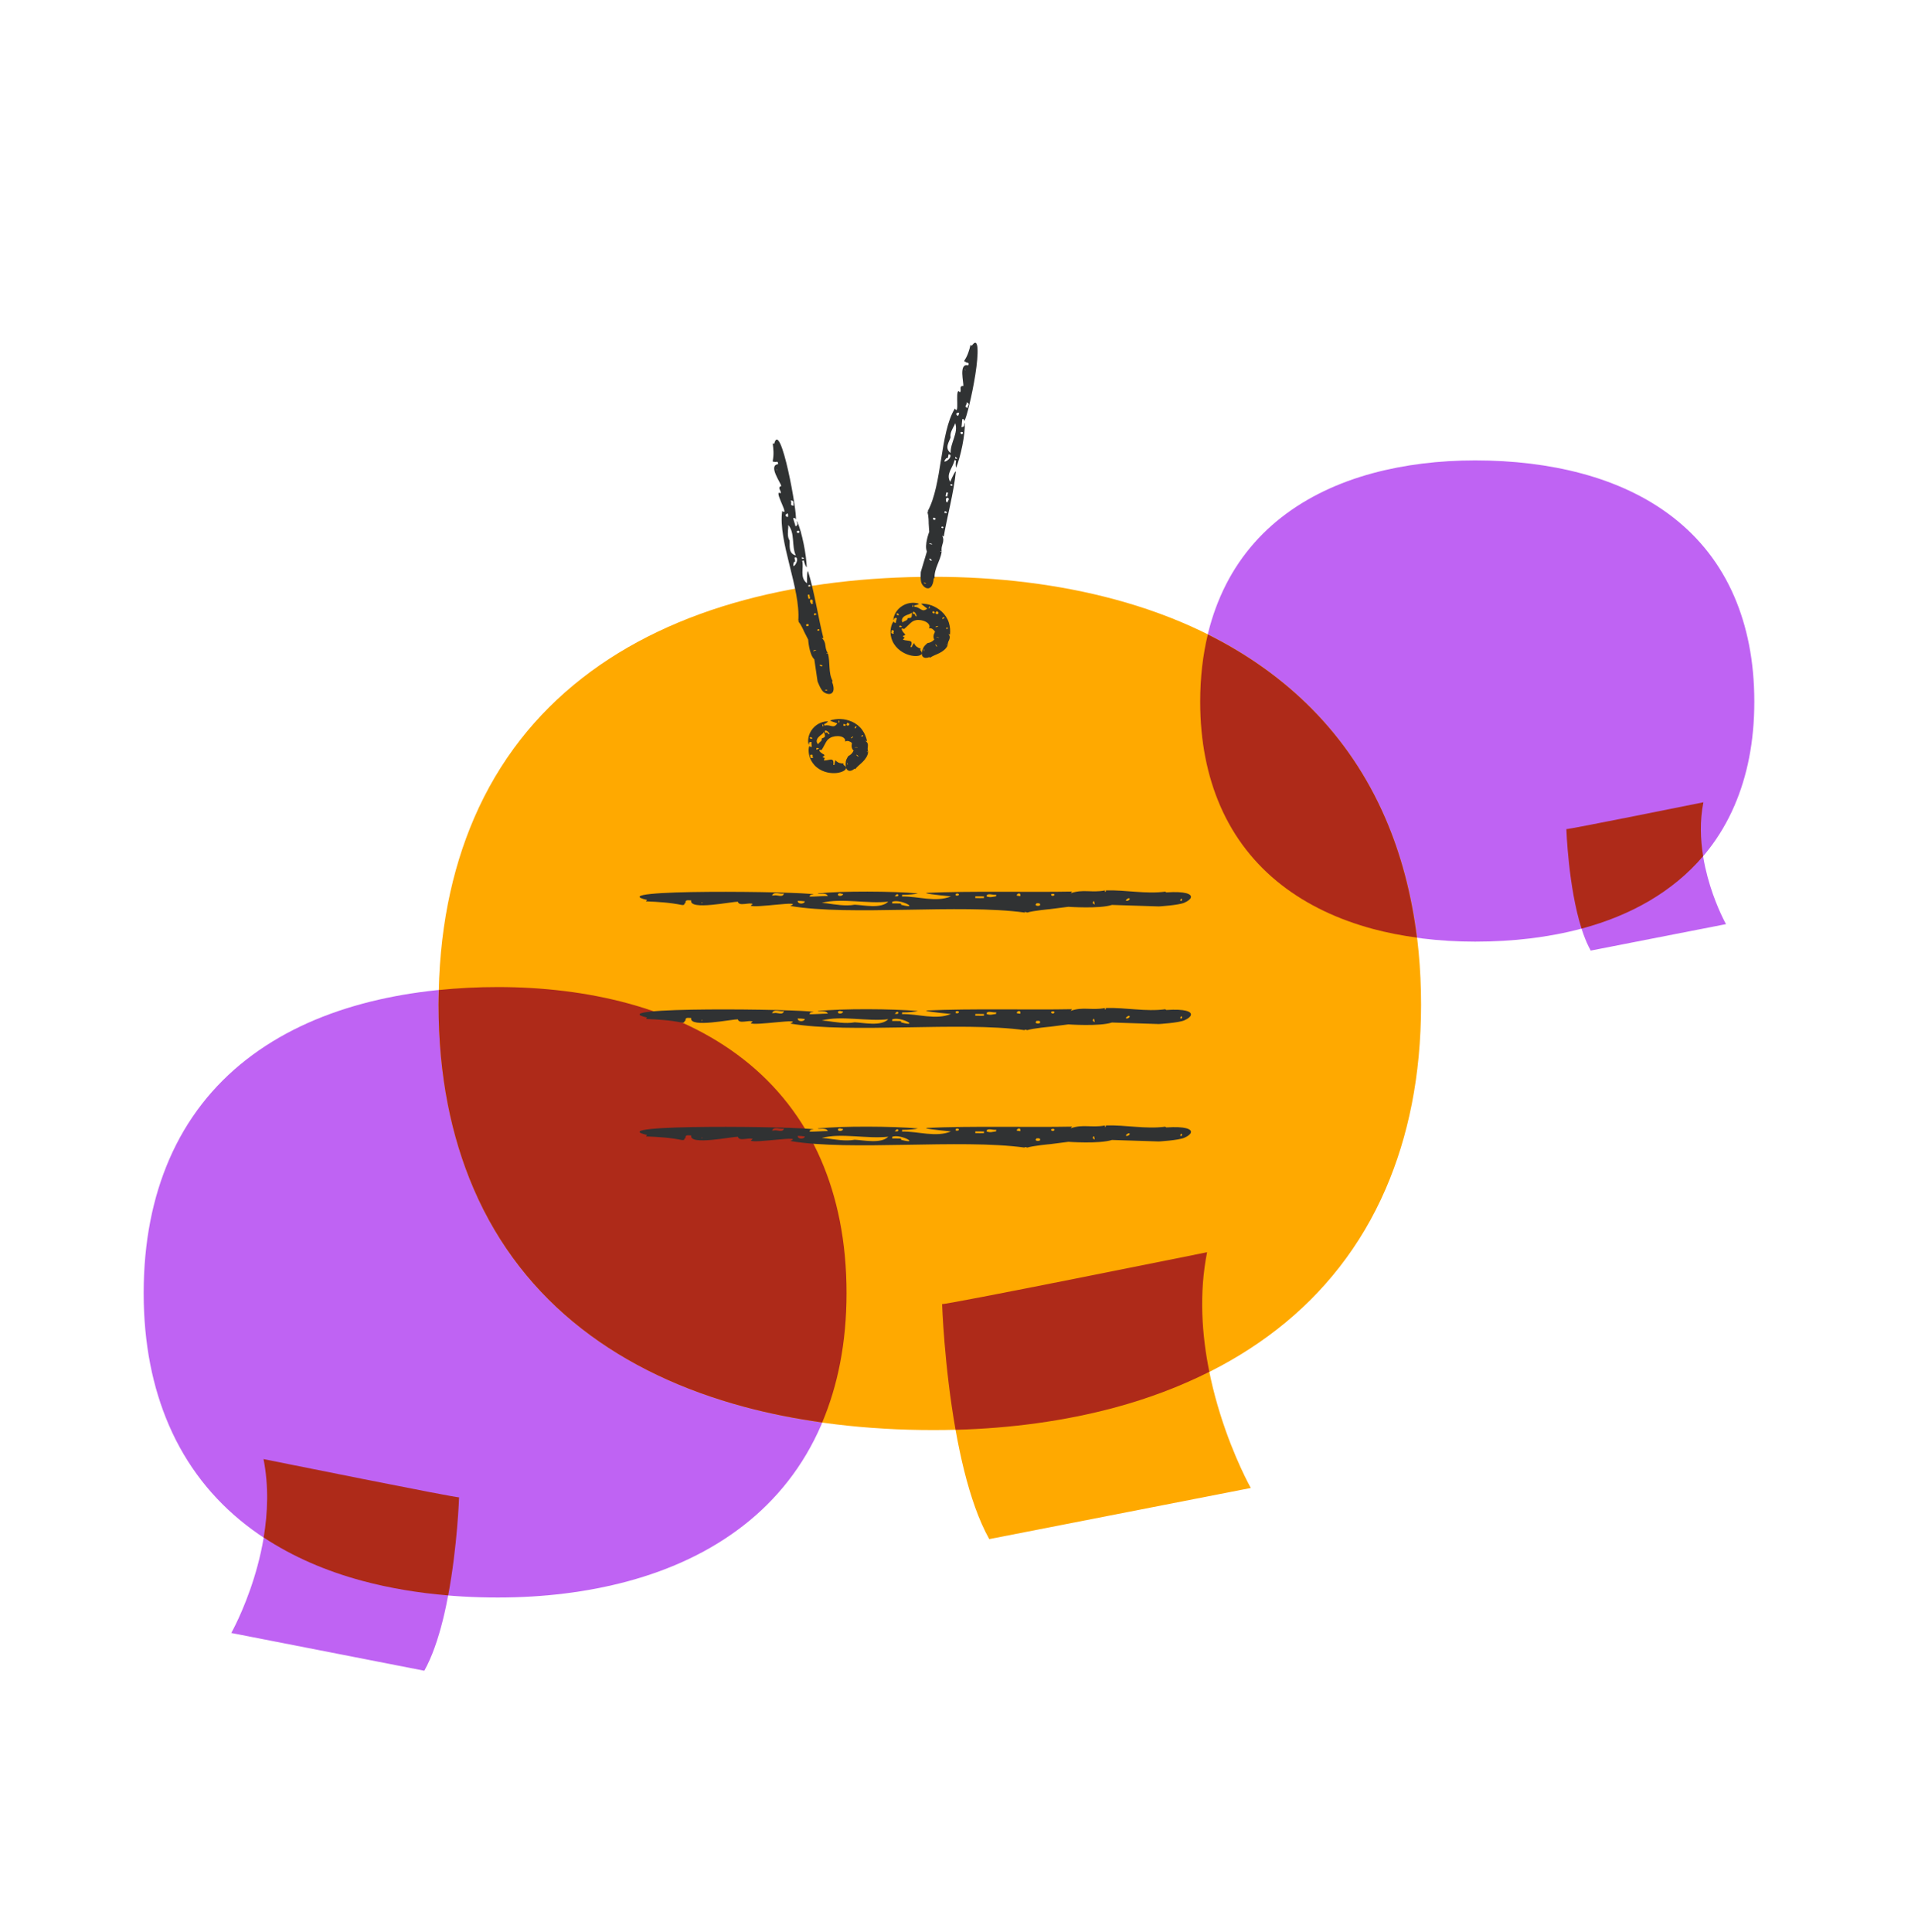 <svg width="140" height="141" viewBox="0 0 140 141" fill="none" xmlns="http://www.w3.org/2000/svg">
<g clip-path="url(#clip0_4040_477)">
<mask id="mask0_4040_477" style="mask-type:luminance" maskUnits="userSpaceOnUse" x="0" y="0" width="141" height="141">
<path d="M0.004 0.516H140.004V140.516H0.004V0.516Z" fill="white"/>
</mask>
<g mask="url(#mask0_4040_477)">
<path d="M26.463 115.386C29.513 116.205 32.848 116.595 36.335 116.595C39.652 116.595 42.857 116.211 45.816 115.413C52.165 113.7 57.339 110.035 59.947 103.996C61.12 101.281 61.792 98.104 61.792 94.384C61.792 90.609 61.113 87.388 59.925 84.643C57.308 78.599 52.145 74.94 45.816 73.228C42.857 72.428 39.652 72.043 36.335 72.043C32.848 72.043 29.513 72.434 26.463 73.255C20.057 74.979 14.935 78.634 12.343 84.643C11.159 87.388 10.487 90.609 10.487 94.384C10.487 98.104 11.152 101.281 12.321 103.996C14.905 110 20.036 113.66 26.463 115.386Z" fill="#BF63F3"/>
</g>
<mask id="mask1_4040_477" style="mask-type:luminance" maskUnits="userSpaceOnUse" x="0" y="0" width="141" height="141">
<path d="M0.004 0.516H140.004V140.516H0.004V0.516Z" fill="white"/>
</mask>
<g mask="url(#mask1_4040_477)">
<path d="M115.457 67.773C113.052 68.418 110.423 68.726 107.674 68.726C105.059 68.726 102.532 68.424 100.2 67.794C95.195 66.444 91.116 63.555 89.059 58.794C88.135 56.654 87.605 54.149 87.605 51.216C87.605 48.24 88.141 45.7 89.077 43.537C91.14 38.772 95.21 35.887 100.2 34.537C102.532 33.907 105.059 33.603 107.674 33.603C110.423 33.603 113.052 33.912 115.457 34.559C120.508 35.918 124.545 38.8 126.589 43.537C127.522 45.7 128.052 48.24 128.052 51.216C128.052 54.149 127.528 56.654 126.606 58.794C124.569 63.527 120.523 66.413 115.457 67.773Z" fill="#BF63F3"/>
</g>
<mask id="mask2_4040_477" style="mask-type:luminance" maskUnits="userSpaceOnUse" x="0" y="0" width="141" height="141">
<path d="M0.004 0.516H140.004V140.516H0.004V0.516Z" fill="white"/>
</mask>
<g mask="url(#mask2_4040_477)">
<path d="M54.343 102.683C58.607 103.828 63.268 104.374 68.143 104.374C72.78 104.374 77.26 103.836 81.396 102.721C90.27 100.327 97.502 95.204 101.149 86.763C102.788 82.968 103.727 78.526 103.727 73.327C103.727 68.05 102.778 63.547 101.117 59.71C97.459 51.261 90.243 46.147 81.396 43.754C77.26 42.636 72.78 42.098 68.143 42.098C63.268 42.098 58.607 42.645 54.343 43.792C45.389 46.202 38.23 51.311 34.607 59.71C32.952 63.547 32.012 68.05 32.012 73.327C32.012 78.526 32.941 82.968 34.575 86.763C38.187 95.154 45.361 100.271 54.343 102.683Z" fill="#FFA900"/>
</g>
<mask id="mask3_4040_477" style="mask-type:luminance" maskUnits="userSpaceOnUse" x="0" y="0" width="141" height="141">
<path d="M0.004 0.516H140.004V140.516H0.004V0.516Z" fill="white"/>
</mask>
<g mask="url(#mask3_4040_477)">
<path d="M45.815 73.226C42.857 72.426 39.652 72.041 36.334 72.041C34.87 72.041 33.436 72.115 32.036 72.255C32.026 72.612 32.011 72.963 32.011 73.327C32.011 78.526 32.94 82.968 34.574 86.763C38.187 95.154 45.36 100.272 54.343 102.684C56.164 103.173 58.063 103.546 60.016 103.82C61.143 101.144 61.791 98.024 61.791 94.382C61.791 90.606 61.112 87.386 59.924 84.641C57.307 78.597 52.144 74.938 45.815 73.226Z" fill="#AE2A19"/>
</g>
<mask id="mask4_4040_477" style="mask-type:luminance" maskUnits="userSpaceOnUse" x="0" y="0" width="141" height="141">
<path d="M0.004 0.516H140.004V140.516H0.004V0.516Z" fill="white"/>
</mask>
<g mask="url(#mask4_4040_477)">
<path d="M33.51 109.275C33.51 109.275 33.228 117.908 30.971 121.939L16.881 119.184C16.881 119.184 20.493 112.8 19.235 106.486C19.235 106.486 33.584 109.386 33.51 109.275Z" fill="#BF63F3"/>
</g>
<mask id="mask5_4040_477" style="mask-type:luminance" maskUnits="userSpaceOnUse" x="0" y="0" width="141" height="141">
<path d="M0.004 0.516H140.004V140.516H0.004V0.516Z" fill="white"/>
</mask>
<g mask="url(#mask5_4040_477)">
<path d="M114.333 60.506C114.333 60.506 114.53 66.555 116.112 69.379L125.986 67.449C125.986 67.449 123.455 62.975 124.336 58.551C124.336 58.551 114.281 60.583 114.333 60.506Z" fill="#BF63F3"/>
</g>
<mask id="mask6_4040_477" style="mask-type:luminance" maskUnits="userSpaceOnUse" x="0" y="0" width="141" height="141">
<path d="M0.004 0.516H140.004V140.516H0.004V0.516Z" fill="white"/>
</mask>
<g mask="url(#mask6_4040_477)">
<path d="M68.768 95.174C68.768 95.174 69.15 106.871 72.208 112.333L91.3 108.601C91.3 108.601 86.407 99.949 88.11 91.394C88.11 91.394 68.667 95.324 68.768 95.174Z" fill="#FFA900"/>
</g>
<mask id="mask7_4040_477" style="mask-type:luminance" maskUnits="userSpaceOnUse" x="0" y="0" width="141" height="141">
<path d="M0.004 0.516H140.004V140.516H0.004V0.516Z" fill="white"/>
</mask>
<g mask="url(#mask7_4040_477)">
<path d="M88.272 100.124C87.731 97.46 87.507 94.422 88.109 91.394C88.109 91.394 68.666 95.324 68.767 95.174C68.767 95.174 68.914 99.649 69.749 104.356C73.814 104.245 77.739 103.712 81.395 102.726C83.826 102.07 86.127 101.201 88.272 100.124Z" fill="#AE2A19"/>
</g>
<mask id="mask8_4040_477" style="mask-type:luminance" maskUnits="userSpaceOnUse" x="0" y="0" width="141" height="141">
<path d="M0.004 0.516H140.004V140.516H0.004V0.516Z" fill="white"/>
</mask>
<g mask="url(#mask8_4040_477)">
<path d="M19.234 106.491C19.625 108.457 19.544 110.43 19.247 112.215C21.374 113.619 23.805 114.67 26.462 115.383C28.438 115.913 30.534 116.262 32.713 116.443C33.392 112.832 33.509 109.281 33.509 109.281C33.583 109.391 19.234 106.491 19.234 106.491Z" fill="#AE2A19"/>
</g>
<mask id="mask9_4040_477" style="mask-type:luminance" maskUnits="userSpaceOnUse" x="0" y="0" width="141" height="141">
<path d="M0.004 0.516H140.004V140.516H0.004V0.516Z" fill="white"/>
</mask>
<g mask="url(#mask9_4040_477)">
<path d="M124.315 62.488C124.118 61.258 124.067 59.905 124.336 58.555C124.336 58.555 114.281 60.587 114.333 60.511C114.333 60.511 114.471 64.74 115.442 67.777C115.447 67.775 115.453 67.775 115.459 67.773C119.037 66.812 122.103 65.085 124.315 62.488Z" fill="#AE2A19"/>
</g>
<mask id="mask10_4040_477" style="mask-type:luminance" maskUnits="userSpaceOnUse" x="0" y="0" width="141" height="141">
<path d="M0.004 0.516H140.004V140.516H0.004V0.516Z" fill="white"/>
</mask>
<g mask="url(#mask10_4040_477)">
<path d="M103.425 68.434C103.025 65.203 102.238 62.301 101.117 59.711C98.447 53.543 93.874 49.16 88.161 46.308C87.802 47.796 87.605 49.426 87.605 51.218C87.605 54.15 88.135 56.655 89.059 58.796C91.116 63.556 95.195 66.445 100.2 67.795C101.238 68.075 102.319 68.281 103.425 68.434Z" fill="#AE2A19"/>
</g>
<mask id="mask11_4040_477" style="mask-type:luminance" maskUnits="userSpaceOnUse" x="0" y="0" width="141" height="141">
<path d="M0.004 0.516H140.004V140.516H0.004V0.516Z" fill="white"/>
</mask>
<g mask="url(#mask11_4040_477)">
<path d="M76.705 65.283C76.748 65.265 76.804 65.23 76.85 65.234C77.15 65.248 76.818 65.541 76.705 65.283ZM74.48 65.404C74.45 65.399 74.4 65.388 74.371 65.389C73.945 65.404 74.542 64.961 74.48 65.404ZM69.758 65.36L69.758 65.24C70.057 65.125 70.091 65.434 69.765 65.36H69.758ZM71.819 65.547C71.616 65.552 71.396 65.548 71.186 65.543L71.193 65.421C71.406 65.423 71.616 65.424 71.824 65.426L71.819 65.547ZM65.568 65.299C65.59 65.488 65.373 65.394 65.312 65.414C65.356 65.376 65.436 65.258 65.487 65.26C65.522 65.263 65.532 65.284 65.568 65.299ZM61.17 65.256C61.27 65.134 61.437 65.249 61.538 65.247C61.537 65.421 61.105 65.45 61.169 65.255L61.17 65.256ZM72.012 65.428C72.006 65.12 72.535 65.365 72.711 65.296L72.708 65.417C72.447 65.45 72.29 65.527 72.023 65.428H72.012ZM56.353 65.362C56.492 65.013 56.965 65.298 57.218 65.202C57.162 65.548 56.708 65.293 56.515 65.354C56.447 65.353 56.394 65.356 56.353 65.362ZM86.159 65.706C86.164 65.59 86.259 65.549 86.285 65.665C86.275 65.751 86.16 65.82 86.144 65.685C86.145 65.69 86.15 65.7 86.159 65.706ZM82.179 65.727C82.214 65.624 82.351 65.558 82.415 65.554C82.581 65.632 82.254 65.82 82.179 65.727ZM79.765 65.856C79.901 65.643 79.862 65.881 79.907 66.011C79.873 65.983 79.749 65.97 79.775 65.874L79.765 65.856ZM58.742 65.786C58.742 65.984 58.226 66.026 58.225 65.751C58.401 65.747 58.572 65.766 58.742 65.786ZM75.919 66.067C75.815 66.167 75.423 66.11 75.684 65.918C75.751 65.951 75.945 65.859 75.919 66.067ZM51.259 65.852L51.256 65.915L51.207 65.915C51.205 65.897 51.213 65.878 51.223 65.871C51.231 65.858 51.248 65.847 51.259 65.852ZM60.331 65.928C60.225 65.917 60.111 65.907 59.983 65.898C61.39 65.516 63.29 65.984 64.835 65.807C64.309 66.344 63.052 66.06 62.387 66.031C61.718 66.155 60.925 66.008 60.331 65.928ZM65.76 65.934C65.757 65.939 65.755 65.952 65.758 65.957C65.755 65.92 65.146 65.944 65.121 65.935L65.126 65.814C65.742 65.582 67.169 66.4 65.816 66.046C65.77 66.075 65.77 65.975 65.76 65.934ZM76.668 66.35L77.98 66.183C77.98 66.183 80.256 66.344 81.164 66.046L84.587 66.156C84.587 66.156 86.016 66.073 86.446 65.886C86.713 65.77 86.886 65.633 86.923 65.507C86.998 65.251 86.516 65.039 85.139 65.131C85.122 65.116 85.067 65.101 85.059 65.078C83.605 65.267 82.2 64.944 80.716 64.986C80.736 65.061 80.686 65.12 80.641 65.08L80.641 65.081L80.657 64.988C79.668 65.176 79.051 64.874 78.147 65.196C78.148 65.194 78.254 65.071 78.251 65.072C75.157 65.135 70.959 65.014 67.607 65.168L67.624 65.182L67.616 65.195C67.928 65.288 69.414 65.424 69.414 65.424C68.299 65.879 67.028 65.409 65.841 65.43L65.85 65.309C66.363 65.311 66.82 65.257 67.002 65.205C65.16 65.041 61.461 65.018 59.696 65.208C59.743 65.3 60.288 65.098 60.427 65.395C59.975 65.399 59.524 65.443 59.097 65.44C59.097 65.245 59.343 65.311 59.392 65.276C58.655 65.064 43.65 64.864 47.236 65.684L47.144 65.785C48.07 65.828 48.837 65.863 49.8 66.055C49.937 66.039 49.952 66.059 49.952 65.957C49.988 65.942 50.048 65.913 50.033 65.871C50.018 65.628 50.32 65.723 50.452 65.717C50.293 66.477 53.444 65.788 53.864 65.817C53.947 66.179 54.689 65.829 54.941 65.981C54.923 65.995 54.81 66.075 54.796 66.089C55.024 66.32 58.745 65.673 57.683 66.121C62.087 66.877 70.061 65.949 74.818 66.606L74.782 66.562C74.82 66.576 74.937 66.555 74.965 66.607C75.434 66.46 76.668 66.35 76.668 66.35Z" fill="#303233"/>
</g>
<mask id="mask12_4040_477" style="mask-type:luminance" maskUnits="userSpaceOnUse" x="0" y="0" width="141" height="141">
<path d="M0.004 0.516H140.004V140.516H0.004V0.516Z" fill="white"/>
</mask>
<g mask="url(#mask12_4040_477)">
<path d="M76.705 73.867C76.748 73.849 76.804 73.813 76.85 73.817C77.15 73.831 76.818 74.124 76.705 73.867ZM74.48 73.987C74.45 73.982 74.4 73.971 74.371 73.972C73.945 73.987 74.542 73.545 74.48 73.987ZM69.758 73.943L69.758 73.823C70.057 73.708 70.091 74.017 69.765 73.943H69.758ZM71.819 74.13C71.616 74.135 71.396 74.132 71.186 74.126L71.193 74.005C71.406 74.007 71.616 74.008 71.824 74.01L71.819 74.13ZM65.568 73.882C65.59 74.071 65.373 73.978 65.312 73.998C65.356 73.959 65.436 73.842 65.487 73.844C65.522 73.846 65.532 73.868 65.568 73.882ZM61.17 73.84C61.27 73.718 61.437 73.833 61.538 73.831C61.537 74.004 61.105 74.034 61.169 73.838L61.17 73.84ZM72.012 74.011C72.006 73.704 72.535 73.948 72.711 73.88L72.708 74C72.447 74.033 72.29 74.11 72.023 74.011H72.012ZM56.353 73.945C56.492 73.597 56.965 73.881 57.218 73.786C57.162 74.131 56.708 73.877 56.515 73.937C56.447 73.937 56.394 73.939 56.353 73.945ZM86.159 74.289C86.164 74.173 86.259 74.132 86.285 74.249C86.275 74.335 86.16 74.404 86.144 74.268C86.145 74.273 86.15 74.284 86.159 74.289ZM82.179 74.311C82.214 74.208 82.351 74.142 82.415 74.138C82.581 74.216 82.254 74.404 82.179 74.311ZM79.765 74.439C79.901 74.227 79.862 74.464 79.907 74.595C79.873 74.566 79.749 74.554 79.775 74.457L79.765 74.439ZM58.742 74.37C58.742 74.568 58.226 74.609 58.225 74.334C58.401 74.33 58.572 74.349 58.742 74.37ZM75.919 74.651C75.815 74.75 75.423 74.694 75.684 74.502C75.751 74.534 75.945 74.442 75.919 74.651ZM51.259 74.435L51.256 74.498L51.207 74.499C51.205 74.481 51.213 74.462 51.223 74.454C51.231 74.441 51.248 74.431 51.259 74.435ZM60.331 74.512C60.225 74.501 60.111 74.491 59.983 74.481C61.39 74.099 63.29 74.568 64.835 74.39C64.309 74.928 63.052 74.643 62.387 74.615C61.718 74.738 60.925 74.591 60.331 74.512ZM65.76 74.517C65.757 74.522 65.755 74.535 65.758 74.541C65.755 74.503 65.146 74.527 65.121 74.519L65.126 74.398C65.742 74.165 67.169 74.984 65.816 74.629C65.77 74.658 65.77 74.559 65.76 74.517ZM76.668 74.934L77.98 74.766C77.98 74.766 80.256 74.927 81.164 74.629L84.587 74.74C84.587 74.74 86.016 74.657 86.446 74.47C86.713 74.354 86.886 74.217 86.923 74.091C86.998 73.835 86.516 73.622 85.139 73.714C85.122 73.7 85.067 73.685 85.059 73.662C83.605 73.85 82.2 73.528 80.716 73.569C80.736 73.644 80.686 73.703 80.641 73.664L80.641 73.664L80.657 73.571C79.668 73.759 79.051 73.457 78.147 73.779C78.148 73.778 78.254 73.655 78.251 73.656C75.157 73.718 70.959 73.597 67.607 73.751L67.624 73.765L67.616 73.779C67.928 73.872 69.414 74.007 69.414 74.007C68.299 74.462 67.028 73.992 65.841 74.013L65.85 73.892C66.363 73.895 66.82 73.841 67.002 73.789C65.16 73.625 61.461 73.601 59.696 73.792C59.743 73.884 60.288 73.682 60.427 73.978C59.975 73.983 59.524 74.027 59.097 74.023C59.097 73.829 59.343 73.895 59.392 73.859C58.655 73.648 43.65 73.447 47.236 74.268L47.144 74.368C48.07 74.411 48.837 74.446 49.8 74.639C49.937 74.623 49.952 74.642 49.952 74.542C49.988 74.526 50.048 74.497 50.033 74.454C50.018 74.212 50.32 74.307 50.452 74.3C50.293 75.06 53.444 74.372 53.864 74.4C53.947 74.763 54.689 74.413 54.941 74.564C54.923 74.578 54.81 74.659 54.796 74.672C55.024 74.904 58.745 74.257 57.683 74.704C62.087 75.461 70.061 74.532 74.818 75.189L74.782 75.146C74.82 75.159 74.937 75.138 74.965 75.19C75.434 75.044 76.668 74.934 76.668 74.934Z" fill="#303233"/>
</g>
<mask id="mask13_4040_477" style="mask-type:luminance" maskUnits="userSpaceOnUse" x="0" y="0" width="141" height="141">
<path d="M0.004 0.516H140.004V140.516H0.004V0.516Z" fill="white"/>
</mask>
<g mask="url(#mask13_4040_477)">
<path d="M76.706 82.438C76.748 82.42 76.804 82.384 76.85 82.388C77.151 82.403 76.818 82.695 76.706 82.438ZM74.481 82.558C74.45 82.553 74.401 82.543 74.371 82.544C73.946 82.558 74.542 82.116 74.481 82.558ZM69.758 82.515L69.759 82.395C70.058 82.279 70.092 82.588 69.766 82.515H69.758ZM71.82 82.701C71.617 82.707 71.397 82.703 71.186 82.698L71.193 82.576C71.407 82.578 71.617 82.579 71.825 82.581L71.82 82.701ZM65.568 82.454C65.59 82.642 65.374 82.549 65.312 82.569C65.357 82.531 65.436 82.413 65.487 82.415C65.523 82.418 65.532 82.439 65.568 82.454ZM61.17 82.411C61.27 82.289 61.438 82.404 61.539 82.402C61.538 82.576 61.105 82.605 61.17 82.41L61.17 82.411ZM72.013 82.582C72.006 82.275 72.536 82.52 72.712 82.451L72.709 82.572C72.447 82.604 72.291 82.682 72.023 82.582H72.013ZM56.354 82.517C56.493 82.168 56.965 82.453 57.218 82.357C57.162 82.703 56.708 82.448 56.515 82.509C56.447 82.508 56.395 82.511 56.354 82.517ZM86.159 82.86C86.165 82.744 86.259 82.704 86.285 82.82C86.276 82.906 86.16 82.975 86.144 82.84C86.145 82.845 86.15 82.855 86.159 82.86ZM82.18 82.882C82.215 82.779 82.351 82.713 82.415 82.709C82.581 82.787 82.254 82.975 82.18 82.882ZM79.765 83.011C79.901 82.798 79.863 83.035 79.908 83.166C79.874 83.137 79.749 83.125 79.776 83.028L79.765 83.011ZM58.742 82.941C58.742 83.139 58.226 83.181 58.225 82.906C58.401 82.902 58.573 82.921 58.742 82.941ZM75.92 83.222C75.816 83.322 75.423 83.265 75.684 83.073C75.751 83.106 75.946 83.014 75.92 83.222ZM51.26 83.007L51.257 83.07L51.208 83.07C51.206 83.053 51.214 83.033 51.224 83.025C51.231 83.013 51.248 83.002 51.26 83.007ZM60.332 83.083C60.226 83.072 60.111 83.062 59.984 83.053C61.39 82.671 63.291 83.139 64.836 82.962C64.309 83.499 63.053 83.215 62.388 83.186C61.718 83.309 60.925 83.163 60.332 83.083ZM65.761 83.088C65.757 83.094 65.756 83.107 65.758 83.112C65.756 83.075 65.146 83.099 65.122 83.09L65.126 82.969C65.743 82.737 67.169 83.555 65.816 83.201C65.771 83.23 65.77 83.13 65.761 83.088ZM76.668 83.505L77.981 83.337C77.981 83.337 80.256 83.499 81.164 83.201L84.587 83.311C84.587 83.311 86.016 83.228 86.446 83.041C86.714 82.925 86.887 82.788 86.924 82.662C86.999 82.406 86.516 82.194 85.139 82.286C85.123 82.271 85.067 82.256 85.06 82.233C83.605 82.421 82.201 82.099 80.717 82.141C80.736 82.215 80.687 82.274 80.641 82.235L80.642 82.236L80.657 82.143C79.669 82.33 79.051 82.028 78.147 82.351C78.149 82.349 78.254 82.226 78.252 82.227C75.158 82.29 70.96 82.168 67.607 82.323L67.624 82.337L67.617 82.35C67.929 82.443 69.414 82.578 69.414 82.578C68.299 83.034 67.029 82.564 65.842 82.585L65.85 82.464C66.364 82.466 66.82 82.412 67.003 82.36C65.16 82.197 61.462 82.173 59.697 82.363C59.743 82.455 60.289 82.253 60.428 82.55C59.975 82.554 59.525 82.598 59.098 82.595C59.098 82.4 59.343 82.466 59.392 82.431C58.656 82.219 43.651 82.018 47.236 82.839L47.145 82.94C48.07 82.983 48.838 83.018 49.801 83.21C49.937 83.194 49.953 83.214 49.953 83.113C49.989 83.097 50.049 83.068 50.033 83.026C50.019 82.783 50.32 82.878 50.453 82.872C50.293 83.632 53.444 82.943 53.865 82.971C53.947 83.334 54.689 82.984 54.941 83.136C54.923 83.15 54.811 83.23 54.796 83.244C55.024 83.475 58.746 82.828 57.684 83.276C62.087 84.032 70.061 83.104 74.819 83.76L74.782 83.717C74.821 83.73 74.937 83.71 74.966 83.761C75.434 83.615 76.668 83.505 76.668 83.505Z" fill="#303233"/>
</g>
<mask id="mask14_4040_477" style="mask-type:luminance" maskUnits="userSpaceOnUse" x="0" y="0" width="141" height="141">
<path d="M0.004 0.516H140.004V140.516H0.004V0.516Z" fill="white"/>
</mask>
<g mask="url(#mask14_4040_477)">
<path d="M59.747 45.907C59.768 45.923 59.809 45.942 59.809 45.964C59.825 46.105 59.505 46.013 59.747 45.907ZM59.413 44.906C59.415 44.891 59.42 44.866 59.416 44.852C59.361 44.659 59.851 44.843 59.413 44.906ZM58.999 42.718L59.117 42.694C59.258 42.808 58.959 42.887 59 42.721L58.999 42.718ZM59.015 43.708C58.991 43.615 58.973 43.513 58.958 43.414L59.077 43.393C59.096 43.492 59.115 43.589 59.133 43.685L59.015 43.708ZM58.656 40.772C58.473 40.82 58.544 40.701 58.519 40.677C58.56 40.69 58.683 40.702 58.686 40.726C58.687 40.743 58.667 40.752 58.656 40.772ZM58.276 38.733C58.405 38.754 58.308 38.855 58.32 38.901C58.15 38.936 58.08 38.742 58.277 38.732L58.276 38.733ZM59.15 43.772C59.45 43.706 59.262 44.001 59.346 44.067L59.228 44.091C59.171 43.977 59.08 43.921 59.151 43.777L59.15 43.772ZM57.711 36.53C58.066 36.524 57.833 36.8 57.95 36.897C57.607 36.941 57.812 36.68 57.735 36.603C57.729 36.572 57.721 36.548 57.711 36.53ZM60.279 50.349C60.393 50.325 60.443 50.359 60.332 50.398C60.247 50.413 60.168 50.375 60.298 50.337C60.293 50.339 60.283 50.343 60.279 50.349ZM59.851 48.523C59.955 48.517 60.033 48.566 60.043 48.595C59.984 48.688 59.767 48.578 59.851 48.523ZM59.486 47.437C59.707 47.455 59.471 47.487 59.348 47.535C59.373 47.514 59.372 47.453 59.47 47.446L59.486 47.437ZM57.524 37.719C57.33 37.759 57.24 37.53 57.51 37.473C57.531 37.554 57.529 37.637 57.524 37.719ZM58.903 45.707C58.796 45.679 58.812 45.486 59.026 45.567C59 45.605 59.109 45.676 58.903 45.707ZM56.742 34.278L56.68 34.29L56.675 34.267C56.692 34.263 56.712 34.262 56.721 34.265C56.734 34.266 56.745 34.272 56.742 34.278ZM57.538 38.482C57.538 38.431 57.537 38.376 57.534 38.315C58.044 38.887 57.766 39.86 58.089 40.537C57.512 40.403 57.669 39.765 57.634 39.452C57.449 39.169 57.517 38.772 57.538 38.482ZM58.053 40.99C58.048 40.989 58.035 40.991 58.029 40.994C58.066 40.984 57.984 40.708 57.99 40.695L58.109 40.672C58.396 40.91 57.732 41.735 57.949 41.038C57.916 41.023 58.013 41.003 58.053 40.99ZM58.699 46.11L58.991 46.682C58.991 46.682 59.056 47.766 59.439 48.122L59.675 49.725C59.675 49.725 59.904 50.367 60.134 50.522C60.276 50.618 60.429 50.664 60.556 50.651C60.813 50.62 60.964 50.362 60.733 49.755C60.745 49.743 60.754 49.715 60.776 49.707C60.443 49.082 60.618 48.367 60.431 47.693C60.359 47.718 60.297 47.707 60.331 47.678L60.33 47.679L60.423 47.666C60.142 47.251 60.376 46.904 59.972 46.554L60.103 46.576C59.739 45.163 59.453 43.202 58.98 41.686L58.968 41.697L58.954 41.696C58.893 41.859 58.904 42.572 58.904 42.572C58.351 42.151 58.689 41.468 58.554 40.924L58.673 40.904C58.72 41.141 58.818 41.341 58.886 41.415C58.868 40.531 58.538 38.819 58.182 38.042C58.096 38.083 58.347 38.293 58.069 38.418C58.022 38.21 57.935 38.011 57.898 37.813C58.089 37.774 58.047 37.9 58.086 37.916C58.23 37.537 56.971 30.554 56.512 32.387L56.404 32.367C56.457 32.802 56.496 33.163 56.402 33.647C56.431 33.706 56.413 33.718 56.512 33.697C56.531 33.711 56.565 33.732 56.605 33.716C56.841 33.66 56.777 33.818 56.796 33.878C56.037 33.96 57.014 35.273 57.027 35.474C56.68 35.586 57.094 35.857 56.969 36.004C56.955 35.998 56.865 35.964 56.85 35.959C56.646 36.111 57.636 37.698 57.095 37.299C56.776 39.486 58.449 42.978 58.269 45.309L58.308 45.284C58.299 45.304 58.33 45.353 58.282 45.377C58.471 45.564 58.699 46.11 58.699 46.11Z" fill="#303233"/>
</g>
<mask id="mask15_4040_477" style="mask-type:luminance" maskUnits="userSpaceOnUse" x="0" y="0" width="141" height="141">
<path d="M0.004 0.516H140.004V140.516H0.004V0.516Z" fill="white"/>
</mask>
<g mask="url(#mask15_4040_477)">
<path d="M68.827 38.434C68.841 38.457 68.87 38.489 68.862 38.508C68.819 38.639 68.564 38.431 68.827 38.434ZM68.916 37.422C68.924 37.409 68.938 37.389 68.94 37.376C68.965 37.184 69.343 37.539 68.916 37.422ZM69.39 35.333L69.508 35.358C69.593 35.513 69.288 35.467 69.389 35.337L69.39 35.333ZM69.02 36.212C69.034 36.121 69.057 36.024 69.082 35.931L69.2 35.959C69.179 36.053 69.158 36.146 69.137 36.238L69.02 36.212ZM69.825 33.483C69.637 33.456 69.748 33.378 69.734 33.346C69.768 33.374 69.877 33.432 69.87 33.454C69.864 33.47 69.842 33.47 69.825 33.483ZM70.251 31.534C70.362 31.601 70.235 31.654 70.228 31.699C70.058 31.666 70.066 31.468 70.252 31.534H70.251ZM69.119 36.321C69.42 36.38 69.132 36.566 69.183 36.658L69.066 36.633C69.058 36.51 68.996 36.425 69.118 36.326L69.119 36.321ZM70.555 29.367C70.886 29.492 70.567 29.651 70.639 29.782C70.305 29.693 70.593 29.537 70.549 29.44C70.556 29.41 70.557 29.386 70.555 29.367ZM67.493 42.531C67.605 42.561 67.634 42.612 67.519 42.596C67.436 42.572 67.381 42.505 67.514 42.53C67.509 42.529 67.499 42.528 67.493 42.531ZM67.87 40.767C67.968 40.805 68.018 40.879 68.016 40.909C67.924 40.965 67.772 40.78 67.87 40.767ZM67.978 39.671C68.172 39.776 67.944 39.709 67.812 39.702C67.843 39.693 67.867 39.64 67.959 39.672L67.978 39.671ZM69.938 30.352C69.744 30.315 69.746 30.078 70.016 30.129C70.005 30.208 69.972 30.281 69.938 30.352ZM68.132 37.924C68.045 37.857 68.136 37.696 68.3 37.85C68.262 37.873 68.334 37.978 68.132 37.924ZM70.48 27.007L70.418 26.994L70.422 26.973C70.439 26.975 70.458 26.982 70.465 26.987C70.476 26.993 70.486 27.003 70.48 27.007ZM69.663 31.033C69.683 30.988 69.703 30.938 69.722 30.884C69.979 31.582 69.352 32.338 69.392 33.058C68.91 32.72 69.299 32.217 69.385 31.927C69.323 31.606 69.534 31.282 69.663 31.033ZM69.185 33.445C69.18 33.441 69.167 33.438 69.162 33.438C69.199 33.445 69.23 33.17 69.24 33.16L69.358 33.186C69.532 33.505 68.602 33.979 69.07 33.447C69.046 33.421 69.144 33.441 69.185 33.445ZM67.786 38.197L67.826 38.813C67.826 38.813 67.454 39.785 67.658 40.25L67.214 41.737C67.214 41.737 67.152 42.383 67.287 42.615C67.371 42.761 67.486 42.87 67.605 42.917C67.844 43.013 68.106 42.846 68.158 42.21C68.174 42.206 68.195 42.185 68.218 42.187C68.182 41.498 68.634 40.946 68.737 40.277C68.662 40.27 68.609 40.235 68.651 40.223L68.651 40.224L68.74 40.25C68.652 39.772 69.006 39.561 68.776 39.092L68.887 39.164C69.119 37.778 69.623 35.937 69.772 34.415L69.756 34.42L69.744 34.414C69.626 34.535 69.359 35.168 69.359 35.168C69.014 34.582 69.587 34.111 69.672 33.579L69.79 33.606C69.742 33.834 69.755 34.048 69.789 34.139C70.115 33.352 70.462 31.709 70.424 30.886C70.33 30.89 70.481 31.171 70.178 31.176C70.213 30.974 70.208 30.765 70.248 30.575C70.439 30.612 70.353 30.709 70.384 30.737C70.52 30.593 70.956 28.858 71.194 27.329C71.435 25.8 71.457 24.477 70.934 25.233L70.841 25.177C70.738 25.586 70.65 25.924 70.389 26.322C70.394 26.386 70.374 26.39 70.474 26.406C70.486 26.424 70.51 26.456 70.554 26.456C70.794 26.489 70.678 26.608 70.675 26.669C69.939 26.471 70.374 27.99 70.31 28.174C69.947 28.147 70.231 28.54 70.061 28.625C70.05 28.614 69.978 28.551 69.967 28.541C69.724 28.6 70.05 30.374 69.697 29.819C68.591 31.633 68.794 35.351 67.708 37.326L67.753 37.319C67.737 37.333 67.746 37.389 67.693 37.391C67.793 37.628 67.786 38.197 67.786 38.197Z" fill="#303233"/>
</g>
<mask id="mask16_4040_477" style="mask-type:luminance" maskUnits="userSpaceOnUse" x="0" y="0" width="141" height="141">
<path d="M0.004 0.516H140.004V140.516H0.004V0.516Z" fill="white"/>
</mask>
<g mask="url(#mask16_4040_477)">
<path d="M62.941 53.66C62.963 53.664 63.003 53.667 63.005 53.683C63.028 53.775 62.721 53.795 62.941 53.66ZM62.42 53.182C62.417 53.172 62.412 53.154 62.404 53.15C62.286 53.08 62.711 52.846 62.42 53.182ZM61.207 52.733L61.212 52.613C61.3 52.502 61.29 52.811 61.209 52.733H61.207ZM61.706 52.991C61.655 52.983 61.602 52.967 61.551 52.953L61.574 52.834C61.63 52.845 61.684 52.858 61.737 52.874L61.706 52.991ZM60.067 52.882C60.154 53.049 60.059 52.993 60.051 53.019C60.044 52.98 60.012 52.864 60.028 52.858C60.039 52.856 60.051 52.873 60.067 52.882ZM59.146 53.904C59.038 53.838 59.165 53.819 59.174 53.789C59.335 53.85 59.327 53.973 59.145 53.904H59.146ZM61.786 52.889C61.869 52.592 61.947 52.871 62.015 52.827L61.97 52.939C61.889 52.943 61.829 53.005 61.789 52.889L61.786 52.889ZM59.367 55.297C59.033 55.412 59.222 55.142 59.113 55.103C59.446 55.011 59.251 55.22 59.337 55.256C59.346 55.275 59.355 55.288 59.367 55.297ZM61.861 55.718C61.903 55.827 61.893 55.874 61.848 55.767C61.821 55.685 61.82 55.612 61.872 55.736C61.87 55.732 61.866 55.722 61.861 55.718ZM62.535 55.088C62.625 55.139 62.668 55.201 62.663 55.219C62.575 55.218 62.446 55.061 62.535 55.088ZM62.533 54.536C62.744 54.576 62.507 54.557 62.376 54.557C62.406 54.553 62.419 54.528 62.515 54.537L62.533 54.536ZM59.605 54.588C59.802 54.578 59.854 54.665 59.583 54.708C59.573 54.668 59.587 54.627 59.605 54.588ZM62.164 53.874C62.074 53.917 62.082 53.833 62.261 53.752C62.242 53.782 62.341 53.761 62.164 53.874ZM60.666 55.661L60.679 55.599L60.69 55.601C60.687 55.618 60.681 55.638 60.677 55.644C60.673 55.656 60.668 55.666 60.666 55.661ZM59.758 54.253C59.744 54.272 59.731 54.295 59.719 54.32C59.541 54.155 59.611 53.939 59.747 53.798C59.885 53.647 60.054 53.582 60.144 53.419C60.239 53.677 60.232 53.762 60.177 53.808C60.124 53.851 60.016 53.87 59.974 53.916C60.029 54.066 59.856 54.135 59.758 54.253ZM60.376 53.439C60.377 53.444 60.382 53.456 60.385 53.461C60.368 53.426 60.269 53.501 60.262 53.498L60.203 53.392C60.207 53.255 60.385 53.336 60.474 53.445C60.564 53.554 60.606 53.658 60.429 53.538C60.434 53.568 60.394 53.477 60.376 53.439ZM61.97 54.103C62.042 54.123 62.115 54.165 62.184 54.222C62.197 54.233 62.073 54.576 62.307 54.784C62.22 54.977 62.084 55.105 61.922 55.178C61.93 55.18 61.781 55.369 61.74 55.57C61.725 55.699 61.719 55.841 61.742 55.966C61.779 56.209 61.991 56.418 62.372 56.108C62.384 56.118 62.408 56.121 62.422 56.139C62.589 55.927 62.79 55.786 62.984 55.591C63.176 55.399 63.341 55.156 63.367 54.894C63.293 54.887 63.238 54.86 63.279 54.852L63.278 54.852L63.369 54.873C63.305 54.689 63.337 54.569 63.349 54.444C63.36 54.324 63.344 54.188 63.16 54.073L63.288 54.086C63.231 53.835 63.132 53.547 62.938 53.279C62.748 53.011 62.47 52.796 62.188 52.672C61.609 52.424 61.082 52.432 60.608 52.579L60.615 52.592V52.605C60.668 52.643 60.8 52.681 60.911 52.721C61.021 52.76 61.117 52.795 61.117 52.795C60.975 53.021 60.848 53.025 60.69 52.992C60.537 52.958 60.345 52.893 60.193 52.968L60.148 52.856C60.289 52.8 60.4 52.714 60.441 52.651C60.169 52.631 59.675 52.758 59.333 53.166C58.984 53.571 58.939 54.086 59.026 54.344C59.117 54.341 58.932 54.148 59.234 54.151C59.217 54.279 59.257 54.404 59.255 54.517C59.06 54.522 59.126 54.449 59.091 54.436C59.046 54.483 58.952 54.809 59.116 55.298C59.2 55.539 59.375 55.807 59.613 56.001C59.85 56.197 60.13 56.317 60.386 56.375C60.904 56.49 61.333 56.403 61.575 56.27C61.82 56.128 61.82 55.975 61.568 55.824V55.722C61.359 55.721 61.176 55.696 60.989 55.496C60.962 55.51 60.96 55.491 60.954 55.592C60.945 55.606 60.93 55.635 60.931 55.677C60.918 55.92 60.854 55.819 60.824 55.822C60.876 55.445 60.743 55.418 60.577 55.444C60.412 55.478 60.165 55.529 60.131 55.486C60.323 55.182 60.003 55.375 60.068 55.222C60.08 55.214 60.15 55.17 60.162 55.163C60.229 55.067 60.057 55.047 59.926 54.932C59.795 54.821 59.728 54.693 59.967 54.744C60.109 54.532 60.201 54.316 60.282 54.183C60.364 54.055 60.412 53.959 60.607 53.849C60.79 53.746 61.092 53.695 61.338 53.746C61.582 53.789 61.746 53.959 61.68 54.13L61.707 54.096C61.7 54.108 61.72 54.098 61.685 54.136C61.803 54.038 61.971 54.094 61.97 54.103Z" fill="#303233"/>
</g>
<mask id="mask17_4040_477" style="mask-type:luminance" maskUnits="userSpaceOnUse" x="0" y="0" width="141" height="141">
<path d="M0.004 0.516H140.004V140.516H0.004V0.516Z" fill="white"/>
</mask>
<g mask="url(#mask17_4040_477)">
<path d="M69.146 45.807C69.165 45.819 69.203 45.834 69.2 45.85C69.192 45.944 68.895 45.867 69.146 45.807ZM68.8 45.191C68.799 45.181 68.8 45.162 68.794 45.156C68.703 45.053 69.181 44.962 68.8 45.191ZM67.786 44.388L67.828 44.275C67.946 44.197 67.84 44.487 67.788 44.389L67.786 44.388ZM68.18 44.788C68.135 44.764 68.089 44.733 68.045 44.703L68.103 44.598C68.153 44.625 68.2 44.655 68.246 44.686L68.18 44.788ZM66.656 44.175C66.686 44.361 66.613 44.278 66.599 44.3C66.604 44.261 66.609 44.141 66.626 44.14C66.637 44.141 66.643 44.162 66.656 44.175ZM65.463 44.859C65.38 44.764 65.507 44.785 65.525 44.76C65.659 44.868 65.614 44.982 65.463 44.859ZM68.287 44.716C68.459 44.459 68.447 44.75 68.525 44.729L68.447 44.821C68.369 44.8 68.293 44.84 68.29 44.718L68.287 44.716ZM65.24 46.253C64.886 46.258 65.151 46.06 65.06 45.99C65.404 46.006 65.154 46.144 65.225 46.205C65.227 46.225 65.231 46.241 65.24 46.253ZM67.48 47.428C67.485 47.544 67.462 47.587 67.452 47.471C67.452 47.384 67.474 47.314 67.485 47.449C67.484 47.444 67.482 47.434 67.48 47.428ZM68.316 47.038C68.385 47.115 68.407 47.188 68.397 47.203C68.313 47.174 68.24 46.986 68.316 47.038ZM68.486 46.514C68.674 46.617 68.455 46.525 68.33 46.485C68.359 46.49 68.38 46.471 68.469 46.51L68.486 46.514ZM65.687 45.653C65.877 45.705 65.899 45.803 65.628 45.76C65.631 45.72 65.658 45.685 65.687 45.653ZM68.341 45.769C68.242 45.783 68.276 45.705 68.471 45.684C68.444 45.707 68.544 45.717 68.341 45.769ZM66.362 47.003L66.393 46.948L66.403 46.953C66.394 46.969 66.383 46.985 66.378 46.991C66.37 47.001 66.361 47.008 66.362 47.003ZM65.936 45.382C65.916 45.396 65.897 45.413 65.879 45.434C65.76 45.222 65.894 45.038 66.067 44.946C66.245 44.846 66.425 44.837 66.562 44.709C66.573 44.984 66.539 45.063 66.473 45.09C66.409 45.114 66.3 45.098 66.246 45.129C66.251 45.289 66.066 45.3 65.936 45.382ZM66.776 44.8C66.776 44.806 66.777 44.819 66.777 44.824C66.773 44.786 66.655 44.826 66.65 44.821L66.627 44.703C66.673 44.573 66.817 44.706 66.867 44.837C66.919 44.969 66.926 45.08 66.797 44.911C66.791 44.941 66.782 44.842 66.776 44.8ZM68.085 45.927C68.148 45.969 68.204 46.032 68.252 46.107C68.26 46.122 68.036 46.409 68.194 46.679C68.051 46.835 67.882 46.915 67.705 46.934C67.713 46.939 67.512 47.072 67.411 47.25C67.356 47.367 67.307 47.501 67.29 47.627C67.249 47.87 67.386 48.134 67.844 47.958C67.853 47.971 67.874 47.982 67.882 48.003C68.106 47.853 68.342 47.782 68.587 47.657C68.828 47.533 69.062 47.355 69.168 47.113C69.099 47.083 69.055 47.041 69.097 47.046L69.176 47.093C69.172 46.899 69.24 46.796 69.29 46.68C69.338 46.569 69.365 46.435 69.226 46.269L69.343 46.321C69.368 46.065 69.363 45.76 69.262 45.445C69.164 45.131 68.967 44.841 68.737 44.635C68.263 44.219 67.761 44.063 67.263 44.055L67.266 44.069L67.262 44.082C67.301 44.135 67.415 44.212 67.508 44.284C67.6 44.356 67.681 44.419 67.681 44.419C67.475 44.589 67.353 44.554 67.214 44.474C67.079 44.394 66.917 44.273 66.749 44.297L66.741 44.176C66.892 44.166 67.025 44.119 67.083 44.072C66.831 43.968 66.322 43.935 65.87 44.217C65.412 44.493 65.21 44.969 65.212 45.241C65.299 45.266 65.183 45.025 65.47 45.122C65.414 45.239 65.412 45.37 65.376 45.477C65.189 45.42 65.274 45.373 65.245 45.349C65.188 45.379 64.996 45.66 65.001 46.176C65.006 46.431 65.089 46.74 65.255 46.998C65.419 47.258 65.648 47.459 65.874 47.595C66.331 47.865 66.765 47.915 67.036 47.864C67.313 47.805 67.361 47.659 67.168 47.438L67.2 47.341C67.002 47.275 66.836 47.194 66.72 46.946C66.69 46.951 66.694 46.932 66.657 47.026C66.644 47.038 66.621 47.06 66.608 47.1C66.521 47.327 66.491 47.212 66.462 47.205C66.629 46.863 66.511 46.795 66.344 46.769C66.177 46.75 65.927 46.721 65.908 46.67C66.184 46.441 65.821 46.525 65.93 46.4C65.943 46.396 66.024 46.376 66.038 46.373C66.131 46.303 65.973 46.229 65.884 46.08C65.795 45.934 65.771 45.791 65.982 45.914C66.183 45.757 66.337 45.58 66.456 45.479C66.574 45.382 66.649 45.306 66.868 45.262C67.075 45.221 67.377 45.267 67.595 45.391C67.814 45.508 67.918 45.72 67.801 45.862L67.838 45.839C67.827 45.848 67.849 45.845 67.804 45.87C67.947 45.813 68.09 45.919 68.085 45.927Z" fill="#303233"/>
</g>
</g>
<defs>
<clipPath id="clip0_4040_477">
<rect width="140" height="140" fill="white" transform="translate(0 0.5)"/>
</clipPath>
</defs>
</svg>

